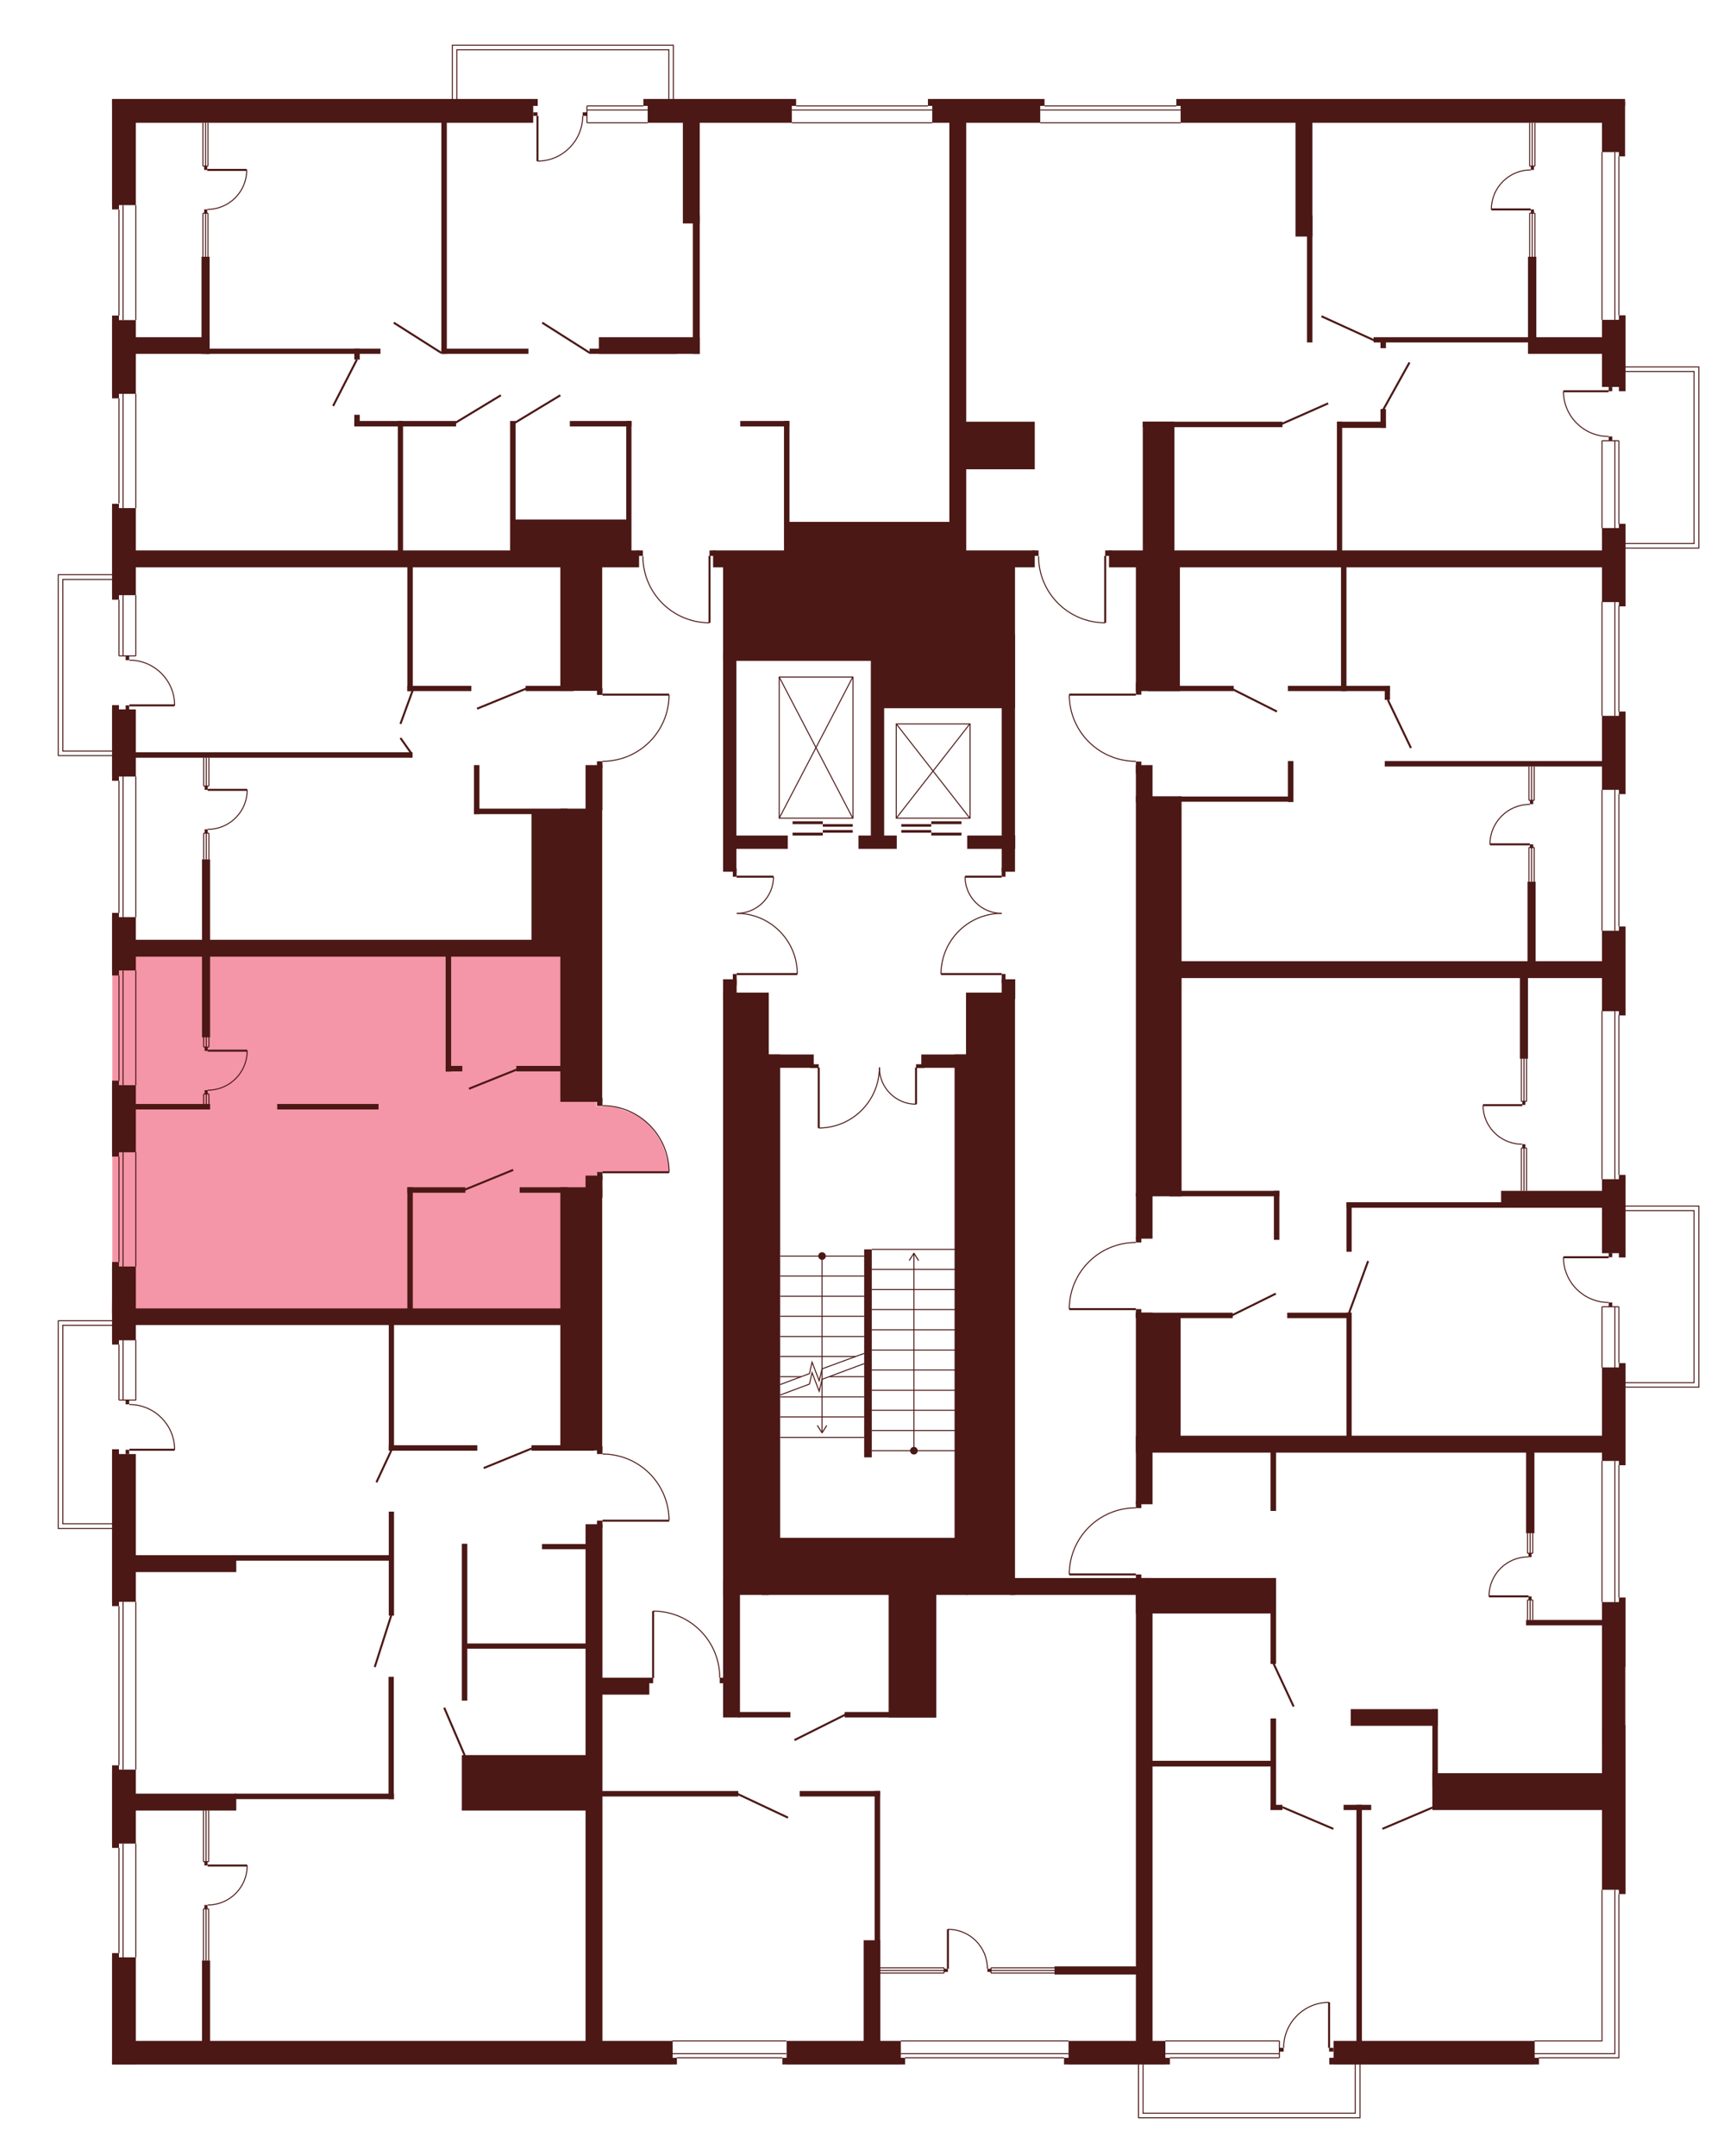 <?xml version="1.0" encoding="utf-8"?>
<!-- Generator: Adobe Illustrator 27.9.0, SVG Export Plug-In . SVG Version: 6.00 Build 0)  -->
<svg version="1.1" id="Layer_1" xmlns="http://www.w3.org/2000/svg" xmlns:xlink="http://www.w3.org/1999/xlink" x="0px" y="0px"
	 viewBox="0 0 727.1 906.1" style="enable-background:new 0 0 727.1 906.1;" xml:space="preserve">
<style type="text/css">
	.st0{display:none;fill:#F496A7;}
	.st1{fill:#F496A7;}
	.st2{fill:#4B1816;}
	.st3{fill:none;stroke:#4B1816;stroke-width:0.85;stroke-miterlimit:10;}
	.st4{fill:none;stroke:#4B1816;stroke-width:0.425;stroke-miterlimit:10;}
</style>
<g id="Layer_6">
	<path id="_x33_А1_00000036947261693297947030000001886691899974282382_" class="st0" d="M47,232.5l218.3-0.8h3.2l1.6,2.3
		c0,0-0.5,11.1,7.7,19.3s15.1,8.4,20.3,8.7v-30.3h31.3v-9.6l70.2-2.4L398.8,42H47v114.6"/>
	<path id="_x32_А1_00000124848884821914155700000008767400318857882043_" class="st0" d="M439,41.6L405.9,42v189.7h30.5v2.8
		c0,0,0.2,11.1,7.2,18.2s12,8.6,20.8,9.3v-30.3l213.1,0.9l5.6-2.3H714v-76.2h-30.8L683,41.6l-160.2,4.9l-28.4-4.9"/>
	<path id="_x31_А1_00000065781989681905794590000003819885271815514023_" class="st0" d="M683,321.1V334v19l0.1,17.5l-0.1,19v14.6
		H495.8l-0.5-69.2h-11v-13.3h-4.7v-1.5H476c0,0-11.1-0.5-18.2-7.9s-7.6-10.9-8.5-20.1h30.4l-0.1-1.6l16.2,0.1v-53.2l177.4,1.2v6.2
		h9.9"/>
	<path id="_x31_Б1_00000123437063467435718150000006629673905456423559_" class="st0" d="M683,583.3v20.4H496V552h-16.4v-1.6
		l-30.3,0.1c0,0-0.6-8.9,6-17.4c6.7-8.5,15.3-9.8,15.3-9.8s4.8-1,6.3-0.8h2.7v-1.6h4.7v-17.8h12l0.2-93.3L683,410v97.1"/>
	<path id="_x32_Б1" class="st0" d="M484.3,610.8H683v257l-114.2-0.1l-88.4-0.2l1.1-204h-4.2V662h-28c0,0-1.2-6,5.3-16.4
		c6.6-10.5,20.8-11.6,20.8-11.6h4.2v-1.4l4.7,0.1V610.8z"/>
	<path id="_x31_В1" class="st0" d="M477.3,670.5v197.2l-227.8,0.1l1-162.5l22.6,0.1h1.3v-28c0,0,8.9-0.4,16.6,5.5s10,13.9,10,13.9
		s1.6,5.4,1.3,8.6h1.4v-34.9L477.3,670.5L477.3,670.5z"/>
	<path id="_x32_В1_00000118394765689071090660000015013551306170271677_" class="st0" d="M47.2,665.2V553.6l205.9,1v56.7
		c0,0,7.8-0.1,14.4,4s9.7,9.8,9.7,9.8s3.3,3.3,3.9,14.3h-30.3v1.6l-1.3,96.9v121.5L47,859.8l0.2-107.3"/>
	<path id="СТ1_00000170267013051933172370000011340436188740369048_" class="st1" d="M47.2,464.8v-66.1h203.6l-0.2,66.2
		c0,0,7.3-0.2,10,1c2.6,1.3,11.1,2.2,17.5,14.5c0,0,3.5,7.8,2.9,12.5l-30.3-0.2l-1.3,59.2H47l0.2-11"/>
	<path id="_x31_Г1" class="st0" d="M253.1,320.3v74.9H47V236.1h206v56.2h28c0,0,0.1,8.2-3.9,14.3
		C273.2,312.6,266.9,319.7,253.1,320.3z"/>
	<polygon class="st0" points="190.1,19 190.1,46.2 283,46.6 283,19 	"/>
	<polygon class="st0" points="714,506.8 678.2,506.8 678.7,582.9 714,582.9 	"/>
	<polygon class="st0" points="571.6,864.7 571.6,889.9 478.5,889.9 478.5,864.7 	"/>
	<polygon class="st0" points="47.3,642.3 24.5,642.3 24.5,555 47,555 50.7,555 50.7,642 	"/>
	<polygon class="st0" points="50.8,241.5 24.5,241.5 24.5,317.5 52.1,317.5 	"/>
</g>
<g id="СТЕНЫ">
	<rect x="50" y="41.6" class="st2" width="174.1" height="10"/>
	<rect x="272.2" y="41.6" class="st2" width="60.6" height="10"/>
	<rect x="47.1" y="41.6" class="st2" width="178.9" height="2.9"/>
	<rect x="270.4" y="41.6" class="st2" width="64.2" height="2.9"/>
	<rect x="391.8" y="41.6" class="st2" width="45.4" height="10"/>
	<rect x="390" y="41.6" class="st2" width="49" height="2.9"/>
	<rect x="496.2" y="41.6" class="st2" width="185.3" height="10"/>
	<rect x="494.4" y="41.6" class="st2" width="188.6" height="2.9"/>
	<rect x="47.1" y="41.6" class="st2" width="10" height="44.6"/>
	<rect x="47.1" y="41.6" class="st2" width="2.9" height="46.4"/>
	<rect x="680.4" y="132.5" class="st2" width="2.8" height="31.9"/>
	<rect x="673.3" y="134.4" class="st2" width="9.8" height="28.2"/>
	<rect x="680.4" y="220.1" class="st2" width="2.8" height="34.7"/>
	<rect x="673.3" y="221.9" class="st2" width="9.8" height="31.1"/>
	<rect x="680.4" y="299" class="st2" width="2.8" height="34.7"/>
	<rect x="673.3" y="300.8" class="st2" width="9.8" height="31.1"/>
	<rect x="680.4" y="389.3" class="st2" width="2.8" height="37.4"/>
	<rect x="673.3" y="391.1" class="st2" width="9.8" height="33.8"/>
	<rect x="680.4" y="493.7" class="st2" width="2.8" height="34.7"/>
	<rect x="673.3" y="495.5" class="st2" width="9.8" height="31.1"/>
	<rect x="680.4" y="572.8" class="st2" width="2.8" height="42.9"/>
	<rect x="673.3" y="574.6" class="st2" width="9.8" height="39.3"/>
	<rect x="680.4" y="671.3" class="st2" width="2.8" height="29.1"/>
	<rect x="673.3" y="673.2" class="st2" width="9.8" height="58.5"/>
	<rect x="680.4" y="724.9" class="st2" width="2.8" height="71"/>
	<rect x="673.3" y="726.7" class="st2" width="9.8" height="67.4"/>
	<rect x="558.7" y="864.7" class="st2" width="88.1" height="2.8"/>
	<rect x="560.5" y="857.6" class="st2" width="84.5" height="9.8"/>
	<rect x="447.2" y="864.7" class="st2" width="44.5" height="2.8"/>
	<rect x="449.1" y="857.6" class="st2" width="40.7" height="9.8"/>
	<rect x="328.8" y="864.7" class="st2" width="51.6" height="2.8"/>
	<rect x="330.6" y="857.6" class="st2" width="48" height="9.8"/>
	<rect x="47.1" y="864.7" class="st2" width="237.4" height="2.8"/>
	<rect x="50" y="857.6" class="st2" width="232.7" height="9.8"/>
	<rect x="47.1" y="822.5" class="st2" width="10" height="44.9"/>
	<rect x="47.1" y="820.7" class="st2" width="2.9" height="46.7"/>
	<rect x="47.1" y="743.6" class="st2" width="10" height="31.1"/>
	<rect x="47.1" y="741.8" class="st2" width="2.9" height="34.7"/>
	<rect x="47.1" y="532.2" class="st2" width="10" height="31"/>
	<rect x="47.1" y="530.3" class="st2" width="2.9" height="34.7"/>
	<rect x="47.1" y="456" class="st2" width="10" height="28.2"/>
	<rect x="47.1" y="454.1" class="st2" width="2.9" height="31.9"/>
	<rect x="47.1" y="385.4" class="st2" width="10" height="22.4"/>
	<rect x="47.1" y="383.6" class="st2" width="2.9" height="26.3"/>
	<rect x="47.1" y="298.1" class="st2" width="10" height="28.2"/>
	<rect x="47.1" y="296.3" class="st2" width="2.9" height="31.8"/>
	<rect x="47.1" y="213.5" class="st2" width="10" height="36.6"/>
	<rect x="47.1" y="211.7" class="st2" width="2.9" height="40.3"/>
	<rect x="47.1" y="134.5" class="st2" width="10" height="31"/>
	<rect x="47.1" y="132.6" class="st2" width="2.9" height="34.8"/>
	<rect x="47.1" y="611" class="st2" width="10" height="62.1"/>
	<rect x="47.1" y="609" class="st2" width="2.9" height="65.9"/>
	<rect x="54.2" y="141.7" class="st2" width="33.8" height="7"/>
	<rect x="84.7" y="107.9" class="st2" width="3.4" height="40.8"/>
	<rect x="86.3" y="146.5" class="st2" width="73.6" height="2.2"/>
	<rect x="185.5" y="146.5" class="st2" width="36.6" height="2.2"/>
	<rect x="247.8" y="146.5" class="st2" width="36.6" height="2.2"/>
	<rect x="251.7" y="141.7" class="st2" width="42.4" height="7"/>
	<rect x="185.5" y="50.8" class="st2" width="2.3" height="97.9"/>
	<rect x="287" y="49.1" class="st2" width="7.1" height="44.8"/>
	<rect x="399" y="49.1" class="st2" width="7.1" height="189.4"/>
	<rect x="291.2" y="90.5" class="st2" width="2.9" height="58.2"/>
	<rect x="544.5" y="49.1" class="st2" width="7.1" height="50.3"/>
	<rect x="549.3" y="90.5" class="st2" width="2.3" height="53.4"/>
	<rect x="642.2" y="141.7" class="st2" width="31.8" height="7"/>
	<rect x="642.2" y="107.9" class="st2" width="3.5" height="34.9"/>
	<rect x="577.3" y="141.7" class="st2" width="66.5" height="2.2"/>
	<rect x="580.2" y="142.9" class="st2" width="2.3" height="3.4"/>
	<rect x="466.1" y="231.3" class="st2" width="209.7" height="7.1"/>
	<rect x="582" y="319.8" class="st2" width="96.4" height="2.3"/>
	<rect x="491.8" y="403.9" class="st2" width="183.3" height="7.1"/>
	<rect x="642" y="370.5" class="st2" width="3.4" height="34.6"/>
	<rect x="638.8" y="409.7" class="st2" width="3.4" height="35.2"/>
	<rect x="630.9" y="500.4" class="st2" width="43.8" height="7.1"/>
	<rect x="565.9" y="505.2" class="st2" width="66.8" height="2.3"/>
	<rect x="565.9" y="505.2" class="st2" width="2.2" height="20.8"/>
	<rect x="477.4" y="603.3" class="st2" width="196.5" height="7.1"/>
	<rect x="641.4" y="607.8" class="st2" width="3.5" height="36.5"/>
	<rect x="641.4" y="680.7" class="st2" width="33.5" height="2.3"/>
	<rect x="541" y="551.6" class="st2" width="27" height="2.3"/>
	<rect x="565.9" y="551.6" class="st2" width="2.2" height="53.6"/>
	<rect x="477.4" y="551.6" class="st2" width="7" height="80.5"/>
	<rect x="477.4" y="551.6" class="st2" width="40.7" height="2.3"/>
	<rect x="482.7" y="552.9" class="st2" width="13.5" height="51.5"/>
	<rect x="477.4" y="630.7" class="st2" width="2.3" height="3"/>
	<rect x="477.4" y="661.6" class="st2" width="2.3" height="3"/>
	<rect x="534" y="607.8" class="st2" width="2.3" height="27.1"/>
	<rect x="602" y="745.1" class="st2" width="72.5" height="15.5"/>
	<rect x="602" y="718.2" class="st2" width="2.3" height="32.6"/>
	<rect x="567.7" y="718.2" class="st2" width="36.6" height="7"/>
	<rect x="564.7" y="758.4" class="st2" width="11.6" height="2.2"/>
	<rect x="570.1" y="758.4" class="st2" width="2.3" height="101.7"/>
	<rect x="443.2" y="826.3" class="st2" width="38.4" height="3.4"/>
	<rect x="477.4" y="663.1" class="st2" width="7" height="196.4"/>
	<rect x="477.4" y="663.1" class="st2" width="58.8" height="14.9"/>
	<rect x="424.5" y="663.1" class="st2" width="58.8" height="7.1"/>
	<rect x="534" y="663.1" class="st2" width="2.3" height="36.1"/>
	<rect x="483.4" y="739.9" class="st2" width="52.8" height="2.4"/>
	<rect x="534" y="722.1" class="st2" width="2.3" height="38.4"/>
	<rect x="534" y="758.4" class="st2" width="5" height="2.2"/>
	<rect x="363" y="815.3" class="st2" width="7" height="49.4"/>
	<rect x="367.6" y="752.6" class="st2" width="2.3" height="65"/>
	<rect x="336.1" y="752.6" class="st2" width="33.8" height="2.3"/>
	<rect x="249.6" y="752.6" class="st2" width="60.7" height="2.3"/>
	<rect x="246.1" y="640.5" class="st2" width="7.1" height="218.4"/>
	<rect x="250.9" y="639" class="st2" width="2.3" height="3.2"/>
	<rect x="250.9" y="607.8" class="st2" width="2.3" height="3.2"/>
	<rect x="235.5" y="498.9" class="st2" width="17.6" height="110.6"/>
	<rect x="235.5" y="339.8" class="st2" width="17.6" height="123.2"/>
	<rect x="246.1" y="494" class="st2" width="7.1" height="9.3"/>
	<rect x="250.9" y="492.5" class="st2" width="2.3" height="3.4"/>
	<rect x="250.9" y="461.3" class="st2" width="2.3" height="3.4"/>
	<rect x="246.1" y="321.5" class="st2" width="7.1" height="18.8"/>
	<rect x="235.5" y="231.3" class="st2" width="17.6" height="59"/>
	<rect x="250.9" y="319.9" class="st2" width="2.3" height="2.8"/>
	<rect x="250.9" y="289.2" class="st2" width="2.3" height="2.8"/>
	<rect x="54.3" y="231.3" class="st2" width="214.3" height="7.1"/>
	<rect x="214.4" y="176.9" class="st2" width="2.3" height="55.9"/>
	<rect x="263.2" y="176.9" class="st2" width="2.2" height="55.9"/>
	<rect x="215.5" y="218.3" class="st2" width="48.8" height="15.8"/>
	<rect x="239.5" y="176.9" class="st2" width="25.9" height="2.3"/>
	<rect x="329.5" y="176.9" class="st2" width="2.3" height="55.6"/>
	<rect x="311.1" y="176.9" class="st2" width="20.6" height="2.3"/>
	<rect x="220.9" y="288.2" class="st2" width="20.2" height="2.2"/>
	<rect x="171.2" y="235" class="st2" width="2.3" height="55.4"/>
	<rect x="167.2" y="176.9" class="st2" width="2.2" height="55.9"/>
	<rect x="171.2" y="288.2" class="st2" width="26.9" height="2.2"/>
	<rect x="148.9" y="176.9" class="st2" width="42.8" height="2.3"/>
	<rect x="148.9" y="174.3" class="st2" width="2.3" height="4.6"/>
	<rect x="148.9" y="146.5" class="st2" width="2.3" height="4.6"/>
	<rect x="53.2" y="394.9" class="st2" width="187.7" height="7.1"/>
	<rect x="199.2" y="321.5" class="st2" width="2.3" height="20.6"/>
	<rect x="199.2" y="339.8" class="st2" width="39.4" height="2.3"/>
	<rect x="223.4" y="341" class="st2" width="13.7" height="56.3"/>
	<rect x="55.6" y="316.1" class="st2" width="117.8" height="2.3"/>
	<rect x="84.9" y="361.1" class="st2" width="3.4" height="74.8"/>
	<rect x="54.7" y="463.9" class="st2" width="33.6" height="2.3"/>
	<rect x="116.5" y="463.9" class="st2" width="42.6" height="2.3"/>
	<rect x="187.3" y="400.7" class="st2" width="2.3" height="49.6"/>
	<rect x="187.3" y="447.9" class="st2" width="7" height="2.3"/>
	<rect x="217" y="447.9" class="st2" width="21.6" height="2.3"/>
	<rect x="218.4" y="498.9" class="st2" width="20.3" height="2.3"/>
	<rect x="54.1" y="549.8" class="st2" width="184.6" height="7"/>
	<rect x="171.2" y="498.9" class="st2" width="2.3" height="53.8"/>
	<rect x="163.4" y="555.8" class="st2" width="2.2" height="53.8"/>
	<rect x="163.4" y="635.2" class="st2" width="2.2" height="43.7"/>
	<rect x="194.1" y="648.7" class="st2" width="2.3" height="65.9"/>
	<rect x="163.3" y="704.6" class="st2" width="2.2" height="51.4"/>
	<rect x="171.2" y="498.9" class="st2" width="24.4" height="2.3"/>
	<rect x="163.4" y="607.3" class="st2" width="37.2" height="2.3"/>
	<rect x="223.4" y="607.3" class="st2" width="26.2" height="2.3"/>
	<rect x="227.8" y="648.8" class="st2" width="21.8" height="2.2"/>
	<rect x="195.4" y="690.6" class="st2" width="54.2" height="2.2"/>
	<rect x="194.1" y="737.5" class="st2" width="55.5" height="23.3"/>
	<rect x="56" y="653.5" class="st2" width="43.3" height="7.1"/>
	<rect x="98" y="653.5" class="st2" width="66.8" height="2.3"/>
	<rect x="55.7" y="753.7" class="st2" width="43.6" height="7.1"/>
	<rect x="98.7" y="753.7" class="st2" width="66.9" height="2.3"/>
	<rect x="84.9" y="823.8" class="st2" width="3.4" height="39.3"/>
	<rect x="402.2" y="177.2" class="st2" width="32.7" height="20"/>
	<rect x="480.3" y="177.2" class="st2" width="58.7" height="2.3"/>
	<rect x="561.9" y="177.2" class="st2" width="20.5" height="2.6"/>
	<rect x="480.3" y="177.2" class="st2" width="13.3" height="55.3"/>
	<rect x="299.7" y="231.3" class="st2" width="135.2" height="7.1"/>
	<rect x="433.9" y="231.3" class="st2" width="2.6" height="2.3"/>
	<rect x="267.6" y="231.3" class="st2" width="2.6" height="2.3"/>
	<rect x="298.2" y="231.3" class="st2" width="2.6" height="2.3"/>
	<rect x="464.5" y="231.3" class="st2" width="2.6" height="2.3"/>
	<rect x="303.9" y="237.1" class="st2" width="67.7" height="40.6"/>
	<rect x="368.1" y="237.8" class="st2" width="58.5" height="59.8"/>
	<rect x="303.9" y="274.6" class="st2" width="5.6" height="91.7"/>
	<rect x="303.9" y="417.1" class="st2" width="19.2" height="253.1"/>
	<rect x="306.9" y="351.1" class="st2" width="24.2" height="5.6"/>
	<rect x="360.8" y="351.1" class="st2" width="16.1" height="5.6"/>
	<rect x="421" y="266.6" class="st2" width="5.6" height="99.7"/>
	<rect x="406.5" y="351.1" class="st2" width="20.2" height="5.6"/>
	<rect x="366" y="276.1" class="st2" width="5.6" height="75.6"/>
	<rect x="308" y="364.9" class="st2" width="1.6" height="3.5"/>
	<rect x="421" y="364.6" class="st2" width="1.6" height="3.8"/>
	<rect x="421" y="409.3" class="st2" width="1.6" height="3.8"/>
	<rect x="303.9" y="411.5" class="st2" width="5.7" height="8.3"/>
	<rect x="421" y="411.5" class="st2" width="5.7" height="8.3"/>
	<rect x="406" y="417.1" class="st2" width="20.6" height="253.1"/>
	<rect x="308" y="409.3" class="st2" width="1.6" height="4.7"/>
	<rect x="321.4" y="443.1" class="st2" width="6.5" height="227"/>
	<rect x="401.2" y="443.1" class="st2" width="6.5" height="227"/>
	<rect x="321.4" y="443.1" class="st2" width="20.6" height="5.6"/>
	<rect x="387.2" y="443.1" class="st2" width="20.6" height="5.6"/>
	<rect x="340.5" y="447.2" class="st2" width="3.6" height="1.6"/>
	<rect x="385" y="447.2" class="st2" width="3.6" height="1.6"/>
	<rect x="363.2" y="525" class="st2" width="3.2" height="87.4"/>
	<rect x="320.2" y="646.2" class="st2" width="86.3" height="24"/>
	<rect x="330.6" y="219.3" class="st2" width="69.1" height="16.4"/>
	<rect x="580.2" y="171.9" class="st2" width="2.3" height="7.9"/>
	<rect x="561.9" y="177.2" class="st2" width="2.2" height="56.7"/>
	<rect x="563.6" y="238.1" class="st2" width="2.3" height="52.3"/>
	<rect x="541.3" y="288.2" class="st2" width="42.8" height="2.2"/>
	<rect x="482.5" y="288.2" class="st2" width="36" height="2.2"/>
	<rect x="582" y="288.2" class="st2" width="2.2" height="5.9"/>
	<rect x="477.4" y="237.3" class="st2" width="18.5" height="53.1"/>
	<rect x="477.4" y="286.9" class="st2" width="2.3" height="5"/>
	<rect x="477.4" y="320" class="st2" width="2.3" height="5"/>
	<rect x="477.4" y="321.5" class="st2" width="7" height="15.5"/>
	<rect x="477.4" y="334.6" class="st2" width="19.2" height="168.1"/>
	<rect x="477.4" y="501.3" class="st2" width="7" height="19.2"/>
	<rect x="477.4" y="519.9" class="st2" width="2.3" height="2.2"/>
	<rect x="477.4" y="550.1" class="st2" width="2.3" height="3.5"/>
	<rect x="491.5" y="500.4" class="st2" width="46.2" height="2.3"/>
	<rect x="535.4" y="500.4" class="st2" width="2.3" height="20.6"/>
	<rect x="250.6" y="705" class="st2" width="22.3" height="7.1"/>
	<rect x="271.9" y="705" class="st2" width="2.6" height="2.3"/>
	<rect x="302.5" y="705" class="st2" width="2.6" height="2.3"/>
	<rect x="310.4" y="719.4" class="st2" width="21.8" height="2.3"/>
	<rect x="355" y="719.4" class="st2" width="38.5" height="2.3"/>
	<rect x="303.9" y="663.9" class="st2" width="7.1" height="57.8"/>
	<rect x="373.5" y="668.5" class="st2" width="20" height="53.2"/>
	<g>
		<line class="st3" x1="298.2" y1="233.6" x2="298.2" y2="261.7"/>
		<path class="st4" d="M298.2,261.7c-15.5,0-28-12.5-28-28"/>
	</g>
	<g>
		<line class="st3" x1="464.5" y1="233.6" x2="464.5" y2="261.7"/>
		<path class="st4" d="M464.5,261.7c-15.5,0-28-12.5-28-28"/>
	</g>
	<g>
		<line class="st3" x1="477.4" y1="291.9" x2="449.4" y2="291.9"/>
		<path class="st4" d="M449.4,291.9c0,15.5,12.5,28,28,28"/>
	</g>
	<g>
		<line class="st3" x1="309.6" y1="409.3" x2="335.1" y2="409.3"/>
		<path class="st4" d="M335.1,409.3c0-14.1-11.4-25.5-25.5-25.5"/>
	</g>
	<g>
		<line class="st3" x1="309.6" y1="368.4" x2="325.1" y2="368.4"/>
		<path class="st4" d="M325.1,368.4c0,8.5-6.9,15.4-15.4,15.4"/>
	</g>
	<g>
		<line class="st3" x1="421" y1="409.3" x2="395.5" y2="409.3"/>
		<path class="st4" d="M395.5,409.3c0-14.1,11.4-25.5,25.5-25.5"/>
	</g>
	<g>
		<line class="st3" x1="421" y1="368.4" x2="405.6" y2="368.4"/>
		<path class="st4" d="M405.6,368.4c0,8.5,6.9,15.4,15.4,15.4"/>
	</g>
	<g>
		<line class="st3" x1="344.1" y1="448.6" x2="344.1" y2="474"/>
		<path class="st4" d="M344.1,474c14.1,0,25.5-11.4,25.5-25.5"/>
	</g>
	<g>
		<line class="st3" x1="385" y1="448.6" x2="385" y2="464"/>
		<path class="st4" d="M385,464c-8.5,0-15.4-6.9-15.4-15.4"/>
	</g>
	<g>
		<line class="st3" x1="477.4" y1="550.1" x2="449.4" y2="550.1"/>
		<path class="st4" d="M449.4,550.1c0-15.5,12.5-28,28-28"/>
	</g>
	<g>
		<line class="st3" x1="477.4" y1="661.6" x2="449.4" y2="661.6"/>
		<path class="st4" d="M449.4,661.6c0-15.5,12.5-28,28-28"/>
	</g>
	<g>
		<line class="st3" x1="253.2" y1="291.9" x2="281.2" y2="291.9"/>
		<path class="st4" d="M281.2,291.9c0,15.5-12.5,28-28,28"/>
	</g>
	<g>
		<line class="st3" x1="253.2" y1="492.6" x2="281.2" y2="492.6"/>
		<path class="st4" d="M281.2,492.6c0-15.5-12.5-28-28-28"/>
	</g>
	<g>
		<line class="st3" x1="253.2" y1="639" x2="281.2" y2="639"/>
		<path class="st4" d="M281.2,639c0-15.5-12.5-28-28-28"/>
	</g>
	<g>
		<line class="st3" x1="274.5" y1="705.1" x2="274.5" y2="677"/>
		<path class="st4" d="M274.5,677c15.5,0,28,12.5,28,28"/>
	</g>
	<g>
		<line class="st4" x1="366.4" y1="525" x2="401.8" y2="525"/>
		<line class="st4" x1="401.8" y1="609.6" x2="366.4" y2="609.6"/>
		<line class="st4" x1="366.4" y1="592.6" x2="401.8" y2="592.6"/>
		<line class="st4" x1="366.4" y1="601.1" x2="401.8" y2="601.1"/>
		<line class="st4" x1="366.4" y1="584.2" x2="401.8" y2="584.2"/>
		<line class="st4" x1="366.4" y1="575.7" x2="401.8" y2="575.7"/>
		<line class="st4" x1="366.4" y1="567.3" x2="401.8" y2="567.3"/>
		<line class="st4" x1="366.4" y1="558.8" x2="401.8" y2="558.8"/>
		<line class="st4" x1="366.4" y1="550.3" x2="401.8" y2="550.3"/>
		<line class="st4" x1="366.4" y1="541.9" x2="401.8" y2="541.9"/>
		<line class="st4" x1="366.4" y1="533.4" x2="401.8" y2="533.4"/>
		<g>
			<g>
				<line class="st4" x1="384.1" y1="609.6" x2="384.1" y2="526.9"/>
				<g>
					<path class="st2" d="M385.7,609.6c0,0.9-0.7,1.6-1.6,1.6s-1.6-0.7-1.6-1.6c0-0.9,0.7-1.6,1.6-1.6S385.7,608.7,385.7,609.6z"/>
				</g>
				<g>
					<path class="st2" d="M386.1,529.8c-0.1,0.1-0.2,0-0.3-0.1l-1.7-2.7l-1.7,2.7c-0.1,0.1-0.2,0.1-0.3,0.1
						c-0.1-0.1-0.1-0.2-0.1-0.3l1.9-3c0-0.1,0.1-0.1,0.2-0.1s0.1,0,0.2,0.1l1.9,3v0.1C386.2,529.7,386.2,529.7,386.1,529.8z"/>
				</g>
			</g>
		</g>
	</g>
	<polyline class="st4" points="327.9,581.8 340.2,577.2 341.3,572.4 344.3,580.2 345.5,575.2 363.2,568.7 	"/>
	<polyline class="st4" points="327.9,586.2 340.2,581.6 341.3,576.8 344.3,584.6 345.5,579.6 363.2,573 	"/>
	<line class="st4" x1="363.2" y1="527.8" x2="327.9" y2="527.8"/>
	<line class="st4" x1="327.9" y1="536.2" x2="363.2" y2="536.2"/>
	<line class="st4" x1="327.9" y1="544.7" x2="363.2" y2="544.7"/>
	<line class="st4" x1="327.9" y1="553.1" x2="363.2" y2="553.1"/>
	<line class="st4" x1="327.9" y1="561.6" x2="363.2" y2="561.6"/>
	<line class="st4" x1="327.9" y1="595.4" x2="363.2" y2="595.4"/>
	<line class="st4" x1="327.9" y1="604" x2="363.2" y2="604"/>
	<line class="st4" x1="327.9" y1="587" x2="363.2" y2="587"/>
	<line class="st4" x1="327.9" y1="570" x2="359.5" y2="570"/>
	<line class="st4" x1="327.9" y1="578.5" x2="336.8" y2="578.5"/>
	<line class="st4" x1="348.6" y1="578.5" x2="363.2" y2="578.5"/>
	<g>
		<g>
			<line class="st4" x1="345.5" y1="527.8" x2="345.5" y2="601.8"/>
			<g>
				<path class="st2" d="M343.9,527.8c0-0.9,0.7-1.6,1.6-1.6s1.6,0.7,1.6,1.6s-0.7,1.6-1.6,1.6S343.9,528.6,343.9,527.8z"/>
			</g>
			<g>
				<path class="st2" d="M343.5,598.9c0.1-0.1,0.2,0,0.3,0.1l1.7,2.7l1.7-2.7c0.1-0.1,0.2-0.1,0.3-0.1c0.1,0.1,0.1,0.2,0.1,0.3
					l-1.9,3c0,0.1-0.1,0.1-0.2,0.1s-0.1,0-0.2-0.1l-1.9-3v-0.1C343.4,599,343.4,598.9,343.5,598.9z"/>
			</g>
		</g>
	</g>
	<line class="st4" x1="50" y1="252" x2="50" y2="275.6"/>
	<line class="st4" x1="51.7" y1="250.1" x2="51.7" y2="275.6"/>
	<line class="st4" x1="57.1" y1="250.1" x2="57.1" y2="275.6"/>
	<line class="st4" x1="50" y1="409.9" x2="50" y2="454.2"/>
	<line class="st4" x1="51.7" y1="407.8" x2="51.7" y2="456"/>
	<line class="st4" x1="57.1" y1="407.8" x2="57.1" y2="456"/>
	<line class="st4" x1="50" y1="588.3" x2="50" y2="565"/>
	<line class="st4" x1="51.7" y1="588.4" x2="51.7" y2="563.1"/>
	<line class="st4" x1="57.1" y1="588.4" x2="57.1" y2="563.1"/>
	<line class="st4" x1="270.4" y1="44.5" x2="246.7" y2="44.5"/>
	<line class="st4" x1="272.2" y1="46.2" x2="246.7" y2="46.2"/>
	<line class="st4" x1="272.2" y1="51.6" x2="246.7" y2="51.6"/>
	<line class="st4" x1="390" y1="44.5" x2="334.6" y2="44.5"/>
	<line class="st4" x1="391.8" y1="46.2" x2="332.8" y2="46.2"/>
	<line class="st4" x1="391.8" y1="51.6" x2="332.8" y2="51.6"/>
	<line class="st4" x1="494.4" y1="44.5" x2="439" y2="44.5"/>
	<line class="st4" x1="496.2" y1="46.2" x2="437.2" y2="46.2"/>
	<line class="st4" x1="496.2" y1="51.6" x2="437.2" y2="51.6"/>
	<line class="st4" x1="380.4" y1="864.7" x2="447.2" y2="864.7"/>
	<line class="st4" x1="378.6" y1="863" x2="449.1" y2="863"/>
	<line class="st4" x1="378.6" y1="857.6" x2="449.1" y2="857.6"/>
	<line class="st4" x1="284.5" y1="864.7" x2="328.8" y2="864.7"/>
	<line class="st4" x1="282.6" y1="863" x2="330.5" y2="863"/>
	<line class="st4" x1="282.6" y1="857.6" x2="330.5" y2="857.6"/>
	<line class="st4" x1="50" y1="776.5" x2="50" y2="820.7"/>
	<line class="st4" x1="51.7" y1="774.7" x2="51.7" y2="822.5"/>
	<line class="st4" x1="57.1" y1="774.7" x2="57.1" y2="822.5"/>
	<line class="st4" x1="50" y1="674.9" x2="50" y2="741.8"/>
	<line class="st4" x1="51.7" y1="673.1" x2="51.7" y2="743.6"/>
	<line class="st4" x1="57.1" y1="673.1" x2="57.1" y2="743.6"/>
	<line class="st4" x1="50" y1="328.1" x2="50" y2="383.6"/>
	<line class="st4" x1="51.7" y1="326.3" x2="51.7" y2="385.4"/>
	<line class="st4" x1="57.1" y1="326.3" x2="57.1" y2="385.4"/>
	<line class="st4" x1="680.4" y1="185.2" x2="680.4" y2="220.2"/>
	<line class="st4" x1="673.3" y1="185.2" x2="673.3" y2="222"/>
	<line class="st4" x1="678.7" y1="185.2" x2="678.7" y2="222"/>
	<line class="st4" x1="680.4" y1="254.6" x2="680.4" y2="299"/>
	<line class="st4" x1="673.3" y1="252.9" x2="673.3" y2="300.8"/>
	<line class="st4" x1="678.7" y1="252.9" x2="678.7" y2="300.8"/>
	<line class="st4" x1="680.4" y1="132.5" x2="680.4" y2="65.7"/>
	<line class="st4" x1="673.3" y1="134.4" x2="673.3" y2="63.9"/>
	<line class="st4" x1="678.7" y1="134.4" x2="678.7" y2="63.9"/>
	<line class="st4" x1="680.4" y1="389.3" x2="680.4" y2="333.7"/>
	<line class="st4" x1="673.3" y1="391.1" x2="673.3" y2="331.9"/>
	<line class="st4" x1="678.7" y1="391.1" x2="678.7" y2="331.9"/>
	<line class="st4" x1="680.4" y1="493.7" x2="680.4" y2="426.6"/>
	<line class="st4" x1="673.3" y1="495.5" x2="673.3" y2="424.8"/>
	<line class="st4" x1="678.7" y1="495.5" x2="678.7" y2="424.8"/>
	<line class="st4" x1="680.4" y1="671.3" x2="680.4" y2="615.7"/>
	<line class="st4" x1="673.3" y1="673.2" x2="673.3" y2="613.9"/>
	<line class="st4" x1="678.7" y1="673.2" x2="678.7" y2="613.9"/>
	<line class="st4" x1="85.3" y1="51.6" x2="85.3" y2="69.8"/>
	<line class="st4" x1="86.4" y1="51.6" x2="86.4" y2="69.8"/>
	<line class="st4" x1="87.4" y1="51.6" x2="87.4" y2="69.8"/>
	<line class="st4" x1="85.3" y1="69.8" x2="87.4" y2="69.8"/>
	<line class="st4" x1="85.3" y1="107.9" x2="85.3" y2="89.6"/>
	<line class="st4" x1="86.4" y1="107.9" x2="86.4" y2="89.6"/>
	<line class="st4" x1="87.4" y1="107.9" x2="87.4" y2="89.6"/>
	<line class="st4" x1="85.3" y1="89.6" x2="87.4" y2="89.6"/>
	<line class="st4" x1="85.5" y1="760.8" x2="85.5" y2="782.3"/>
	<line class="st4" x1="86.6" y1="760.8" x2="86.6" y2="782.3"/>
	<line class="st4" x1="87.7" y1="760.8" x2="87.7" y2="782.3"/>
	<line class="st4" x1="85.5" y1="782.3" x2="87.7" y2="782.3"/>
	<line class="st4" x1="85.5" y1="823.8" x2="85.5" y2="802.1"/>
	<line class="st4" x1="86.6" y1="823.8" x2="86.6" y2="802.1"/>
	<line class="st4" x1="87.7" y1="823.8" x2="87.7" y2="802.1"/>
	<line class="st4" x1="85.5" y1="802.1" x2="87.7" y2="802.1"/>
	<line class="st4" x1="85.6" y1="318.3" x2="85.6" y2="330.3"/>
	<line class="st4" x1="86.7" y1="318.3" x2="86.7" y2="330.3"/>
	<line class="st4" x1="87.8" y1="318.3" x2="87.8" y2="330.3"/>
	<line class="st4" x1="85.6" y1="330.3" x2="87.8" y2="330.3"/>
	<line class="st4" x1="85.6" y1="361.1" x2="85.6" y2="350.1"/>
	<line class="st4" x1="86.7" y1="361.1" x2="86.7" y2="350.1"/>
	<line class="st4" x1="87.8" y1="361.1" x2="87.8" y2="350.1"/>
	<line class="st4" x1="85.6" y1="350.1" x2="87.8" y2="350.1"/>
	<line class="st4" x1="642.9" y1="51.6" x2="642.9" y2="69.8"/>
	<line class="st4" x1="644" y1="51.6" x2="644" y2="69.8"/>
	<line class="st4" x1="645.1" y1="51.6" x2="645.1" y2="69.8"/>
	<line class="st4" x1="642.9" y1="69.8" x2="645.1" y2="69.8"/>
	<line class="st4" x1="642.9" y1="107.9" x2="642.9" y2="89.6"/>
	<line class="st4" x1="644" y1="107.9" x2="644" y2="89.6"/>
	<line class="st4" x1="645.1" y1="107.9" x2="645.1" y2="89.6"/>
	<line class="st4" x1="642.9" y1="89.6" x2="645.1" y2="89.6"/>
	<line class="st4" x1="639.4" y1="444.8" x2="639.4" y2="462.8"/>
	<line class="st4" x1="640.5" y1="444.8" x2="640.5" y2="462.8"/>
	<line class="st4" x1="641.6" y1="444.8" x2="641.6" y2="462.8"/>
	<line class="st4" x1="639.4" y1="462.8" x2="641.6" y2="462.8"/>
	<line class="st4" x1="642" y1="644.3" x2="642" y2="652.7"/>
	<line class="st4" x1="643.1" y1="644.3" x2="643.1" y2="652.7"/>
	<line class="st4" x1="644.2" y1="644.3" x2="644.2" y2="652.7"/>
	<line class="st4" x1="642" y1="652.7" x2="644.2" y2="652.7"/>
	<line class="st4" x1="369.9" y1="829.1" x2="396.8" y2="829.1"/>
	<line class="st4" x1="369.9" y1="828" x2="396.8" y2="828"/>
	<line class="st4" x1="369.9" y1="826.9" x2="396.8" y2="826.9"/>
	<line class="st4" x1="396.8" y1="829.1" x2="396.8" y2="826.9"/>
	<line class="st4" x1="443.4" y1="829.1" x2="416.5" y2="829.1"/>
	<line class="st4" x1="443.4" y1="828" x2="416.5" y2="828"/>
	<line class="st4" x1="443.4" y1="826.9" x2="416.5" y2="826.9"/>
	<line class="st4" x1="416.5" y1="829.1" x2="416.5" y2="826.9"/>
	<line class="st4" x1="642" y1="680.7" x2="642" y2="672.3"/>
	<line class="st4" x1="643.1" y1="680.7" x2="643.1" y2="672.3"/>
	<line class="st4" x1="644.2" y1="680.7" x2="644.2" y2="672.3"/>
	<line class="st4" x1="642" y1="672.3" x2="644.2" y2="672.3"/>
	<line class="st4" x1="639.4" y1="500.4" x2="639.4" y2="482.4"/>
	<line class="st4" x1="640.5" y1="500.4" x2="640.5" y2="482.4"/>
	<line class="st4" x1="641.6" y1="500.4" x2="641.6" y2="482.4"/>
	<line class="st4" x1="639.4" y1="482.4" x2="641.6" y2="482.4"/>
	<line class="st4" x1="642.6" y1="322.1" x2="642.6" y2="336.3"/>
	<line class="st4" x1="643.7" y1="322.1" x2="643.7" y2="336.3"/>
	<line class="st4" x1="644.8" y1="322.1" x2="644.8" y2="336.3"/>
	<line class="st4" x1="642.6" y1="336.3" x2="644.8" y2="336.3"/>
	<line class="st4" x1="642.6" y1="370.5" x2="642.6" y2="356.1"/>
	<line class="st4" x1="643.7" y1="370.5" x2="643.7" y2="356.1"/>
	<line class="st4" x1="644.8" y1="370.5" x2="644.8" y2="356.1"/>
	<line class="st4" x1="642.6" y1="356.1" x2="644.8" y2="356.1"/>
	<line class="st4" x1="85.6" y1="435.8" x2="85.6" y2="440"/>
	<line class="st4" x1="86.7" y1="435.8" x2="86.7" y2="440"/>
	<line class="st4" x1="87.8" y1="435.8" x2="87.8" y2="440"/>
	<line class="st4" x1="85.6" y1="440" x2="87.8" y2="440"/>
	<line class="st4" x1="85.6" y1="463.9" x2="85.6" y2="459.7"/>
	<line class="st4" x1="86.7" y1="463.9" x2="86.7" y2="459.7"/>
	<line class="st4" x1="87.8" y1="463.9" x2="87.8" y2="459.7"/>
	<line class="st4" x1="85.6" y1="459.7" x2="87.8" y2="459.7"/>
	<g>
		<rect x="327.5" y="284.5" class="st4" width="31" height="59.3"/>
		<line class="st4" x1="327.5" y1="284.5" x2="358.4" y2="343.8"/>
		<line class="st4" x1="358.4" y1="284.5" x2="327.5" y2="343.8"/>
	</g>
	<g>
		<rect x="376.7" y="304.2" class="st4" width="31" height="39.6"/>
		<line class="st4" x1="376.7" y1="304.2" x2="407.6" y2="343.8"/>
		<line class="st4" x1="407.6" y1="304.2" x2="376.7" y2="343.8"/>
	</g>
	<g>
		<rect x="333.1" y="345.1" class="st2" width="12.7" height="1.2"/>
		<rect x="345.8" y="346.3" class="st2" width="12.6" height="1.1"/>
		<rect x="333.1" y="349.9" class="st2" width="12.7" height="1.2"/>
		<rect x="345.8" y="348.8" class="st2" width="12.6" height="1.1"/>
	</g>
	<g>
		<rect x="391.4" y="345.1" class="st2" width="12.7" height="1.2"/>
		<rect x="378.8" y="346.3" class="st2" width="12.6" height="1.1"/>
		<rect x="391.4" y="349.9" class="st2" width="12.7" height="1.2"/>
		<rect x="378.8" y="348.8" class="st2" width="12.6" height="1.1"/>
	</g>
	<polyline class="st4" points="47.1,315.6 26.4,315.6 26.4,243.5 47.1,243.5 	"/>
	<polyline class="st4" points="47.1,317.5 24.5,317.5 24.5,241.5 47.1,241.5 	"/>
	<polyline class="st4" points="192,50 192,20.9 281.1,20.9 281.1,49.9 	"/>
	<polyline class="st4" points="190.1,50 190.1,19 283,19 283,49.9 	"/>
	<polyline class="st4" points="47.3,640.3 26.4,640.3 26.4,556.9 47.3,556.9 	"/>
	<polyline class="st4" points="47.3,642.3 24.5,642.3 24.5,555 47.3,555 	"/>
	<line class="st3" x1="185.5" y1="148.3" x2="165.5" y2="135.6"/>
	<line class="st3" x1="247.9" y1="148.3" x2="227.9" y2="135.6"/>
	<line class="st3" x1="140" y1="170.6" x2="150" y2="151.1"/>
	<line class="st3" x1="191.5" y1="177.6" x2="210.5" y2="166.1"/>
	<line class="st3" x1="216.5" y1="177.6" x2="235.5" y2="166.1"/>
	<rect x="495.4" y="334.7" class="st2" width="48.1" height="2.2"/>
	<rect x="541.3" y="319.8" class="st2" width="2.3" height="17.2"/>
	<line class="st3" x1="221.3" y1="289.3" x2="200.5" y2="297.8"/>
	<line class="st3" x1="215.7" y1="491.6" x2="194.9" y2="500.1"/>
	<line class="st3" x1="218" y1="449.1" x2="197.1" y2="457.5"/>
	<line class="st3" x1="224.1" y1="608.4" x2="203.3" y2="616.9"/>
	<line class="st3" x1="173.6" y1="289.7" x2="168.3" y2="304.2"/>
	<line class="st3" x1="172.9" y1="316.6" x2="168.3" y2="310.1"/>
	<line class="st3" x1="164.5" y1="609.4" x2="158.2" y2="622.9"/>
	<line class="st3" x1="164.5" y1="678.6" x2="157.5" y2="700.5"/>
	<line class="st3" x1="195.3" y1="737.6" x2="186.7" y2="717.6"/>
	<line class="st3" x1="331.2" y1="763.8" x2="309.5" y2="753.6"/>
	<line class="st3" x1="355.7" y1="720.3" x2="333.9" y2="731.2"/>
	<line class="st3" x1="535.1" y1="698.7" x2="543.7" y2="717.1"/>
	<line class="st3" x1="602.4" y1="759.4" x2="581" y2="768.5"/>
	<line class="st3" x1="539" y1="759.4" x2="560.4" y2="768.5"/>
	<line class="st3" x1="575" y1="529.9" x2="566.6" y2="552.8"/>
	<line class="st3" x1="517.4" y1="552.9" x2="536.2" y2="543.6"/>
	<line class="st3" x1="593" y1="314.3" x2="583.3" y2="294.1"/>
	<line class="st3" x1="517.4" y1="289.3" x2="536.7" y2="299"/>
	<line class="st3" x1="578.4" y1="143.4" x2="555.4" y2="132.9"/>
	<line class="st3" x1="592.4" y1="152.3" x2="581" y2="172.8"/>
	<line class="st3" x1="538.1" y1="178.4" x2="558.2" y2="169.5"/>
	<g>
		<rect x="85.9" y="800.5" class="st2" width="1.3" height="1.6"/>
		<rect x="85.9" y="782.3" class="st2" width="1.3" height="1.6"/>
		<g>
			<line class="st3" x1="87.3" y1="783.9" x2="103.9" y2="783.9"/>
			<path class="st4" d="M103.9,783.9c0,9.2-7.4,16.6-16.6,16.6"/>
		</g>
	</g>
	<g>
		<rect x="415" y="827.3" class="st2" width="1.6" height="1.3"/>
		<rect x="396.8" y="827.3" class="st2" width="1.6" height="1.3"/>
		<g>
			<line class="st3" x1="398.4" y1="827.3" x2="398.4" y2="810.7"/>
			<path class="st4" d="M398.4,810.7c9.2,0,16.6,7.4,16.6,16.6"/>
		</g>
	</g>
	<polyline class="st4" points="569.6,867.4 569.6,888 480.4,888 480.4,867.5 	"/>
	<polyline class="st4" points="571.6,867.4 571.6,889.9 478.5,889.9 478.5,867.5 	"/>
	<polyline class="st4" points="683.1,228.4 712,228.4 712,156.1 683.1,156.1 	"/>
	<polyline class="st4" points="683.1,230.3 714,230.3 714,154.2 683.1,154.2 	"/>
	<g>
		<rect x="676.1" y="183.4" class="st2" width="1.5" height="1.8"/>
		<rect x="676.1" y="162.6" class="st2" width="1.5" height="1.8"/>
		<g>
			<line class="st3" x1="676.1" y1="164.4" x2="657.1" y2="164.4"/>
			<path class="st4" d="M657.1,164.4c0,10.5,8.5,19,19,19"/>
		</g>
	</g>
	<polyline class="st4" points="680.4,795.9 680.4,864.7 646.7,864.7 	"/>
	<polyline class="st4" points="673.3,794.1 673.3,857.6 644.9,857.6 	"/>
	<polyline class="st4" points="678.7,794.1 678.7,863 644.9,863 	"/>
	<g>
		<rect x="642.4" y="652.7" class="st2" width="1.3" height="1.6"/>
		<rect x="642.4" y="670.8" class="st2" width="1.3" height="1.6"/>
		<g>
			<line class="st3" x1="642.4" y1="670.8" x2="625.8" y2="670.8"/>
			<path class="st4" d="M625.8,670.8c0-9.2,7.4-16.6,16.6-16.6"/>
		</g>
	</g>
	<g>
		<rect x="639.8" y="480.8" class="st2" width="1.3" height="1.5"/>
		<rect x="639.8" y="462.8" class="st2" width="1.3" height="1.5"/>
		<g>
			<line class="st3" x1="639.8" y1="464.4" x2="623.3" y2="464.4"/>
			<path class="st4" d="M623.3,464.4c0,9.1,7.4,16.4,16.4,16.4"/>
		</g>
	</g>
	<g>
		<rect x="643" y="336.3" class="st2" width="1.4" height="1.6"/>
		<rect x="643" y="354.8" class="st2" width="1.4" height="1.6"/>
		<g>
			<line class="st3" x1="643" y1="354.8" x2="626.2" y2="354.8"/>
			<path class="st4" d="M626.2,354.8c0-9.3,7.5-16.8,16.8-16.8"/>
		</g>
	</g>
	<g>
		<rect x="643.4" y="69.8" class="st2" width="1.3" height="1.6"/>
		<rect x="643.4" y="88" class="st2" width="1.3" height="1.6"/>
		<g>
			<line class="st3" x1="643.3" y1="88" x2="626.8" y2="88"/>
			<path class="st4" d="M626.8,88c0-9.2,7.4-16.6,16.6-16.6"/>
		</g>
	</g>
	<g>
		<rect x="85.8" y="88" class="st2" width="1.3" height="1.6"/>
		<rect x="85.8" y="69.8" class="st2" width="1.3" height="1.6"/>
		<g>
			<line class="st3" x1="87.1" y1="71.4" x2="103.7" y2="71.4"/>
			<path class="st4" d="M103.7,71.4c0,9.2-7.4,16.6-16.6,16.6"/>
		</g>
	</g>
	<g>
		<rect x="86" y="348.5" class="st2" width="1.3" height="1.6"/>
		<rect x="86" y="330.3" class="st2" width="1.3" height="1.6"/>
		<g>
			<line class="st3" x1="87.3" y1="331.9" x2="103.9" y2="331.9"/>
			<path class="st4" d="M103.9,331.9c0,9.2-7.4,16.6-16.6,16.6"/>
		</g>
	</g>
	<g>
		<rect x="86" y="458.1" class="st2" width="1.3" height="1.6"/>
		<rect x="86" y="440" class="st2" width="1.3" height="1.6"/>
		<g>
			<line class="st3" x1="87.3" y1="441.5" x2="103.9" y2="441.5"/>
			<path class="st4" d="M103.9,441.5c0,9.2-7.4,16.6-16.6,16.6"/>
		</g>
	</g>
	<line class="st4" x1="491.7" y1="864.7" x2="537.7" y2="864.7"/>
	<line class="st4" x1="489.8" y1="863" x2="537.7" y2="863"/>
	<line class="st4" x1="489.8" y1="857.6" x2="537.7" y2="857.6"/>
	<g>
		<rect x="537.7" y="860.5" class="st2" width="1.8" height="1.6"/>
		<rect x="558.6" y="860.5" class="st2" width="1.8" height="1.6"/>
		<g>
			<line class="st3" x1="558.6" y1="860.5" x2="558.6" y2="841.4"/>
			<path class="st4" d="M558.6,841.4c-10.6,0-19.1,8.6-19.1,19.1"/>
		</g>
	</g>
	<line class="st4" x1="50" y1="167.4" x2="50" y2="211.5"/>
	<line class="st4" x1="51.7" y1="165.5" x2="51.7" y2="213.5"/>
	<line class="st4" x1="57.1" y1="165.5" x2="57.1" y2="213.5"/>
	<line class="st4" x1="50" y1="88.1" x2="50" y2="132.6"/>
	<line class="st4" x1="51.7" y1="86.2" x2="51.7" y2="134.5"/>
	<line class="st4" x1="57.1" y1="86.2" x2="57.1" y2="134.5"/>
	<g>
		<rect x="52.8" y="275.6" class="st2" width="1.5" height="1.8"/>
		<rect x="52.8" y="296.4" class="st2" width="1.5" height="1.8"/>
		<g>
			<line class="st3" x1="54.4" y1="296.4" x2="73.4" y2="296.4"/>
			<path class="st4" d="M73.4,296.4c0-10.5-8.5-19-19-19"/>
		</g>
	</g>
	<g>
		<rect x="52.8" y="588.3" class="st2" width="1.5" height="1.8"/>
		<rect x="52.8" y="609.2" class="st2" width="1.5" height="1.8"/>
		<g>
			<line class="st3" x1="54.4" y1="609.2" x2="73.4" y2="609.2"/>
			<path class="st4" d="M73.4,609.2c0-10.5-8.5-19-19-19"/>
		</g>
	</g>
	<g>
		<rect x="244.9" y="47.2" class="st2" width="1.8" height="1.5"/>
		<rect x="224.1" y="47.2" class="st2" width="1.8" height="1.5"/>
		<g>
			<line class="st3" x1="225.9" y1="48.7" x2="225.9" y2="67.7"/>
			<path class="st4" d="M225.9,67.7c10.5,0,19-8.5,19-19"/>
		</g>
	</g>
	<line class="st4" x1="673.3" y1="185.2" x2="680.4" y2="185.2"/>
	<line class="st4" x1="680.4" y1="549.1" x2="680.4" y2="572.8"/>
	<line class="st4" x1="673.3" y1="549.1" x2="673.3" y2="574.7"/>
	<line class="st4" x1="678.7" y1="549.1" x2="678.7" y2="574.7"/>
	<polyline class="st4" points="683.1,581 712,581 712,508.7 683.1,508.7 	"/>
	<polyline class="st4" points="683.1,582.9 714,582.9 714,506.8 683.1,506.8 	"/>
	<g>
		<rect x="676.1" y="547.3" class="st2" width="1.5" height="1.8"/>
		<rect x="676.1" y="526.5" class="st2" width="1.5" height="1.8"/>
		<g>
			<line class="st3" x1="676.1" y1="528.3" x2="657.1" y2="528.3"/>
			<path class="st4" d="M657.1,528.3c0,10.5,8.5,19,19,19"/>
		</g>
	</g>
	<line class="st4" x1="673.3" y1="549.1" x2="680.4" y2="549.1"/>
	<line class="st4" x1="50" y1="588.3" x2="57.1" y2="588.3"/>
	<line class="st4" x1="50" y1="486" x2="50" y2="530.3"/>
	<line class="st4" x1="51.7" y1="484.2" x2="51.7" y2="532.2"/>
	<line class="st4" x1="57.1" y1="484.2" x2="57.1" y2="532.2"/>
	<line class="st4" x1="246.7" y1="44.5" x2="246.7" y2="51.6"/>
	<rect x="673.3" y="49.3" class="st2" width="7.3" height="14.6"/>
	<rect x="680.4" y="42.7" class="st2" width="2.6" height="23"/>
	<line class="st4" x1="537.7" y1="857.6" x2="537.7" y2="864.7"/>
	<line class="st4" x1="50" y1="275.6" x2="57.1" y2="275.6"/>
</g>
</svg>
